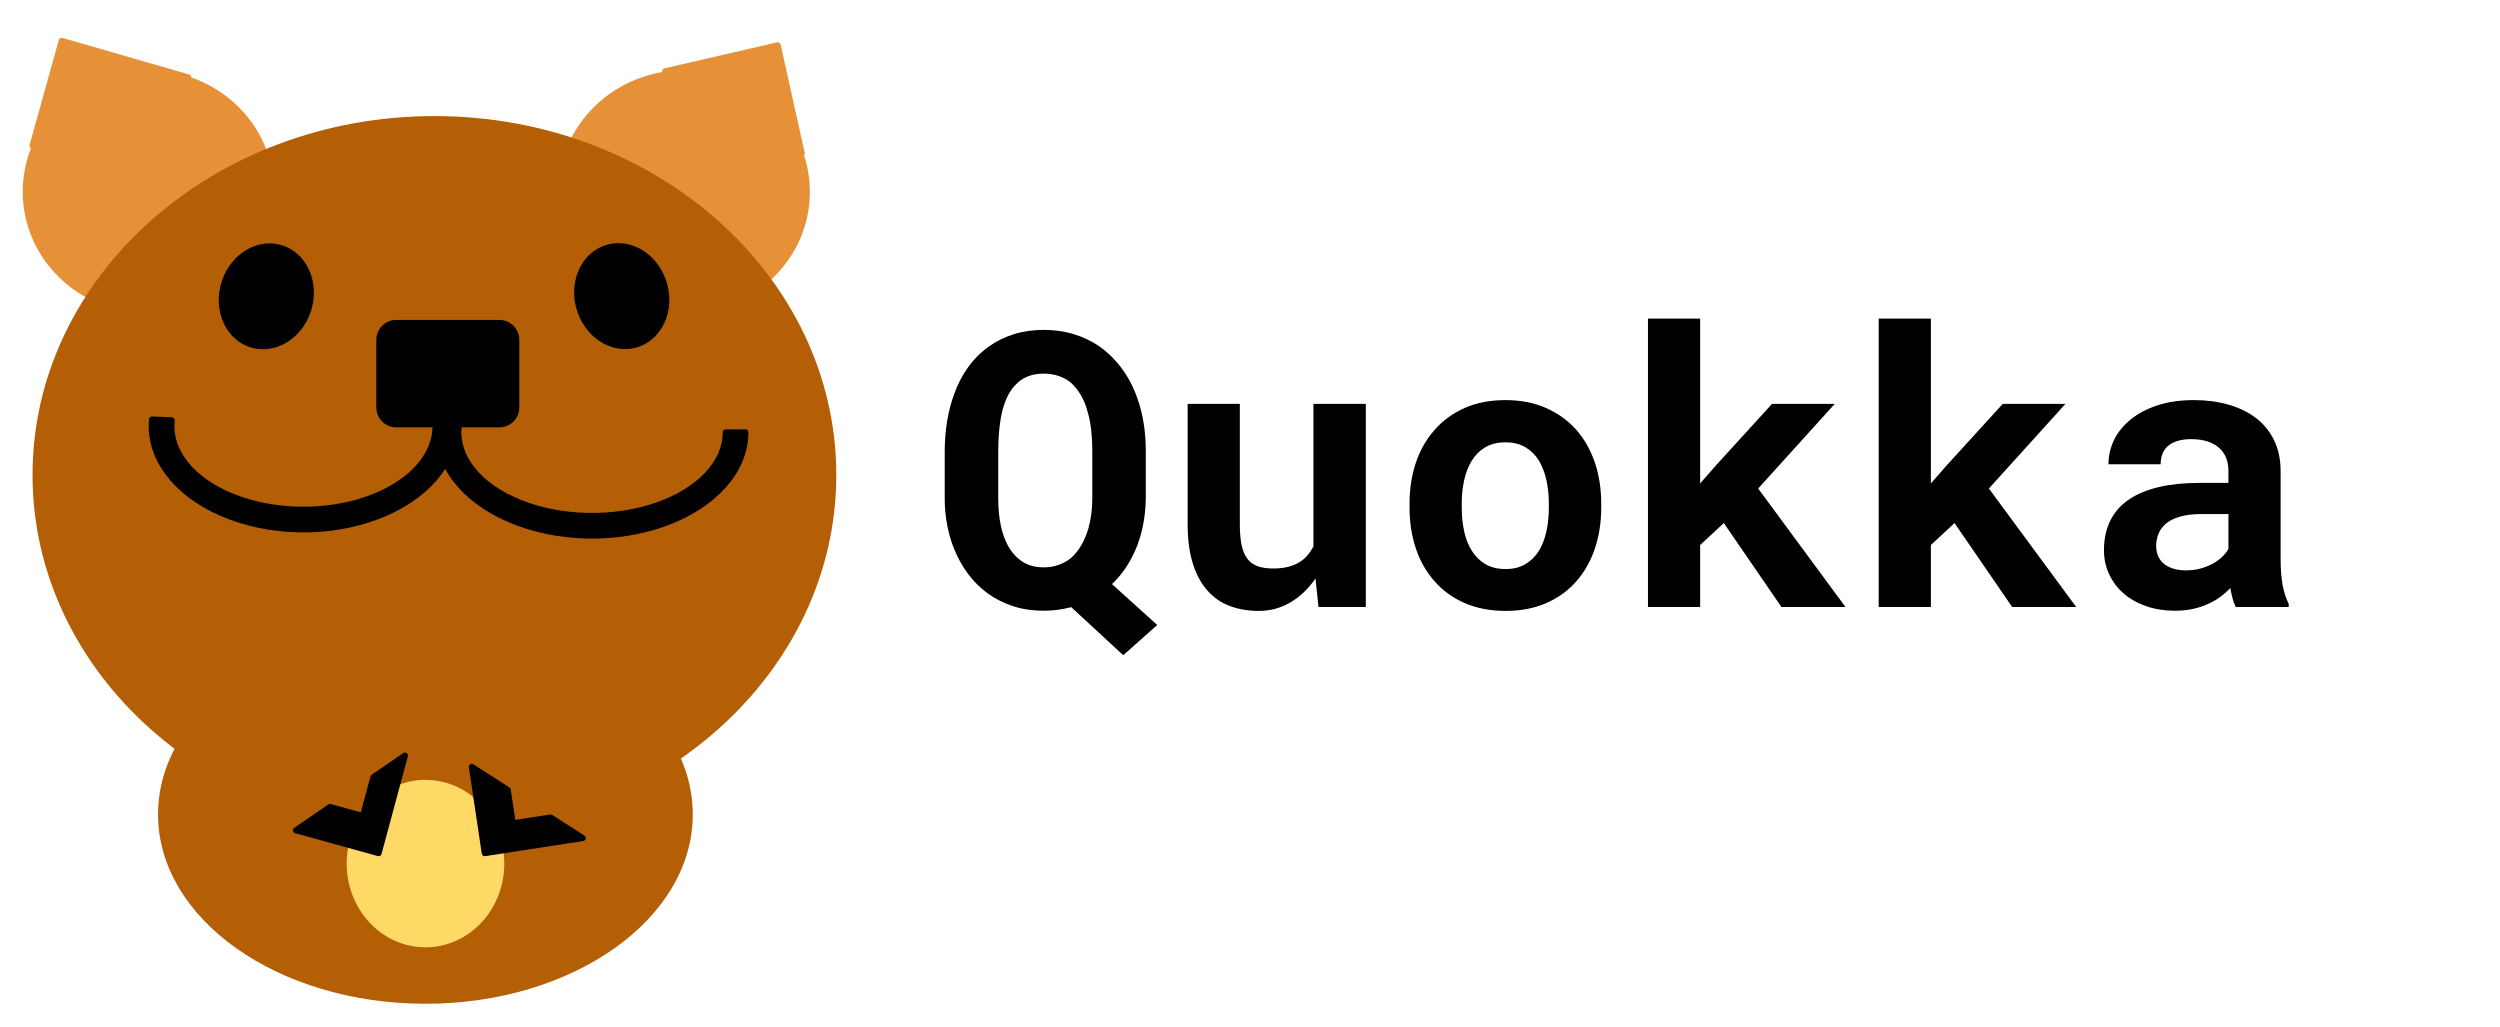 <svg version="1.1" viewBox="0.0 0.0 416.152 170.979" fill="none" stroke="none" stroke-linecap="square" stroke-miterlimit="10" xmlns:xlink="http://www.w3.org/1999/xlink" xmlns="http://www.w3.org/2000/svg"><clipPath id="p.0"><path d="m0 0l416.152 0l0 170.979l-416.152 0l0 -170.979z" clip-rule="nonzero"/></clipPath><g clip-path="url(#p.0)"><path fill="#000000" fill-opacity="0.0" d="m0 0l416.152 0l0 170.979l-416.152 0z" fill-rule="evenodd"/><path fill="#e69138" d="m3.782 31.926l0 0c0 -11.178 9.373 -20.239 20.934 -20.239l0 0c5.552 0 10.877 2.132 14.803 5.928c3.926 3.796 6.131 8.944 6.131 14.311l0 0c0 11.178 -9.373 20.239 -20.934 20.239l0 0c-11.562 0 -20.934 -9.061 -20.934 -20.239z" fill-rule="evenodd"/><path fill="#e69138" d="m10.27 6.795l21.085 6.087l-12.66 5.555l-5.753 -1.661l-1.327 4.767l-6.209 2.725z" fill-rule="evenodd"/><path stroke="#e69138" stroke-width="1.0" stroke-linejoin="round" stroke-linecap="butt" d="m10.27 6.795l21.085 6.087l-12.66 5.555l-5.753 -1.661l-1.327 4.767l-6.209 2.725z" fill-rule="evenodd"/><path fill="#e69138" d="m92.945 31.928l0 0c0 -11.178 9.373 -20.239 20.934 -20.239l0 0c5.552 0 10.877 2.132 14.803 5.928c3.926 3.796 6.131 8.944 6.131 14.311l0 0c0 11.178 -9.373 20.239 -20.934 20.239l0 0c-11.562 0 -20.934 -9.061 -20.934 -20.239z" fill-rule="evenodd"/><path fill="#e69138" d="m129.46 7.537l4.007 18.026l-10.921 -6.575l-0.923 -4.154l-4.319 0.997l-6.587 -3.966z" fill-rule="evenodd"/><path stroke="#e69138" stroke-width="1.0" stroke-linejoin="round" stroke-linecap="butt" d="m129.46 7.537l4.007 18.026l-10.921 -6.575l-0.923 -4.154l-4.319 0.997l-6.587 -3.966z" fill-rule="evenodd"/><path fill="#b45f06" d="m26.309 135.575l0 0c0 -17.403 19.925 -31.512 44.504 -31.512l0 0c24.579 0 44.504 14.108 44.504 31.512l0 0c0 17.404 -19.925 31.512 -44.504 31.512l0 0c-24.579 0 -44.504 -14.108 -44.504 -31.512z" fill-rule="evenodd"/><path fill="#b45f06" d="m5.415 79.07l0 0c0 -32.998 29.951 -59.748 66.898 -59.748l0 0c36.947 0 66.898 26.75 66.898 59.748l0 0c0 32.998 -29.951 59.748 -66.898 59.748l0 0c-36.947 0 -66.898 -26.75 -66.898 -59.748z" fill-rule="evenodd"/><path fill="#000000" d="m63.141 56.567l0 0c0 -1.554 1.26 -2.814 2.814 -2.814l17.176 0c0.746 0 1.462 0.296 1.99 0.824c0.528 0.528 0.824 1.243 0.824 1.99l0 11.254c0 1.554 -1.26 2.814 -2.814 2.814l-17.176 0c-1.554 0 -2.814 -1.26 -2.814 -2.814z" fill-rule="evenodd"/><path stroke="#000000" stroke-width="1.0" stroke-linejoin="round" stroke-linecap="butt" d="m63.141 56.567l0 0c0 -1.554 1.26 -2.814 2.814 -2.814l17.176 0c0.746 0 1.462 0.296 1.99 0.824c0.528 0.528 0.824 1.243 0.824 1.99l0 11.254c0 1.554 -1.26 2.814 -2.814 2.814l-17.176 0c-1.554 0 -2.814 -1.26 -2.814 -2.814z" fill-rule="evenodd"/><path fill="#000000" d="m75.772 70.945l0 0c0 6.272 -5.025 12.045 -13.109 15.063c-8.084 3.017 -17.943 2.798 -25.72 -0.571c-7.778 -3.369 -12.238 -9.353 -11.637 -15.612l3.275 0.146c-0.563 5.072 3.294 9.934 10.06 12.679c6.766 2.745 15.361 2.936 22.415 0.497c7.053 -2.439 11.441 -7.118 11.441 -12.202z" fill-rule="evenodd"/><path stroke="#000000" stroke-width="1.0" stroke-linejoin="round" stroke-linecap="butt" d="m75.772 70.945l0 0c0 6.272 -5.025 12.045 -13.109 15.063c-8.084 3.017 -17.943 2.798 -25.72 -0.571c-7.778 -3.369 -12.238 -9.353 -11.637 -15.612l3.275 0.146c-0.563 5.072 3.294 9.934 10.06 12.679c6.766 2.745 15.361 2.936 22.415 0.497c7.053 -2.439 11.441 -7.118 11.441 -12.202z" fill-rule="evenodd"/><path fill="#ffd966" d="m57.707 143.754l0 0c0 -7.697 5.873 -13.937 13.118 -13.937l0 0c3.479 0 6.816 1.468 9.276 4.082c2.46 2.614 3.842 6.159 3.842 9.855l0 0c0 7.697 -5.873 13.937 -13.118 13.937l0 0c-7.245 0 -13.118 -6.24 -13.118 -13.937z" fill-rule="evenodd"/><path fill="#000000" d="m63.03 142.023l-13.764 -3.811l5.673 -3.89l5.475 1.516l1.741 -6.465l5.253 -3.602z" fill-rule="evenodd"/><path stroke="#000000" stroke-width="1.0" stroke-linejoin="round" stroke-linecap="butt" d="m63.03 142.023l-13.764 -3.811l5.673 -3.89l5.475 1.516l1.741 -6.465l5.253 -3.602z" fill-rule="evenodd"/><path fill="#000000" d="m80.688 142.023l-2.142 -14.362l5.983 3.839l0.827 5.548l6.303 -0.973l5.344 3.429z" fill-rule="evenodd"/><path stroke="#000000" stroke-width="1.0" stroke-linejoin="round" stroke-linecap="butt" d="m80.688 142.023l-2.142 -14.362l5.983 3.839l0.827 5.548l6.303 -0.973l5.344 3.429z" fill-rule="evenodd"/><path fill="#000000" d="m37.45 46.81l0 0c1.531 -4.375 5.853 -6.793 9.654 -5.402l0 0c1.825 0.668 3.284 2.144 4.054 4.102c0.771 1.958 0.791 4.238 0.056 6.339l0 0c-1.531 4.375 -5.853 6.793 -9.654 5.402l0 0c-3.801 -1.392 -5.641 -6.066 -4.11 -10.441z" fill-rule="evenodd"/><path stroke="#000000" stroke-width="1.0" stroke-linejoin="round" stroke-linecap="butt" d="m37.45 46.81l0 0c1.531 -4.375 5.853 -6.793 9.654 -5.402l0 0c1.825 0.668 3.284 2.144 4.054 4.102c0.771 1.958 0.791 4.238 0.056 6.339l0 0c-1.531 4.375 -5.853 6.793 -9.654 5.402l0 0c-3.801 -1.392 -5.641 -6.066 -4.11 -10.441z" fill-rule="evenodd"/><path fill="#000000" d="m96.612 51.827l0 0c-1.539 -4.375 0.294 -9.056 4.094 -10.457l0 0c1.825 -0.672 3.869 -0.483 5.683 0.527c1.813 1.01 3.247 2.758 3.987 4.859l0 0c1.539 4.375 -0.294 9.056 -4.094 10.457l0 0c-3.801 1.4 -8.13 -1.011 -9.669 -5.386z" fill-rule="evenodd"/><path stroke="#000000" stroke-width="1.0" stroke-linejoin="round" stroke-linecap="butt" d="m96.612 51.827l0 0c-1.539 -4.375 0.294 -9.056 4.094 -10.457l0 0c1.825 -0.672 3.869 -0.483 5.683 0.527c1.813 1.01 3.247 2.758 3.987 4.859l0 0c1.539 4.375 -0.294 9.056 -4.094 10.457l0 0c-3.801 1.4 -8.13 -1.011 -9.669 -5.386z" fill-rule="evenodd"/><path fill="#000000" d="m124.081 71.976l0 0c0 6.273 -5.08 12.048 -13.253 15.064c-8.173 3.017 -18.138 2.795 -25.998 -0.577c-7.86 -3.372 -12.363 -9.36 -11.749 -15.619l3.276 0.146l0 0c-0.577 5.073 3.323 9.938 10.171 12.687c6.848 2.749 15.55 2.942 22.693 0.504c7.142 -2.438 11.585 -7.118 11.585 -12.204z" fill-rule="evenodd"/><path stroke="#000000" stroke-width="1.0" stroke-linejoin="round" stroke-linecap="butt" d="m124.081 71.976l0 0c0 6.273 -5.08 12.048 -13.253 15.064c-8.173 3.017 -18.138 2.795 -25.998 -0.577c-7.86 -3.372 -12.363 -9.36 -11.749 -15.619l3.276 0.146l0 0c-0.577 5.073 3.323 9.938 10.171 12.687c6.848 2.749 15.55 2.942 22.693 0.504c7.142 -2.438 11.585 -7.118 11.585 -12.204z" fill-rule="evenodd"/><path fill="#000000" fill-opacity="0.0" d="m145.604 30.598l308.598 0l0 96.945l-308.598 0z" fill-rule="evenodd"/><path fill="#000000" d="m190.729 83.007l0 -7.875q0 -2.406 -0.344 -4.609q-0.344 -2.203 -1.031 -4.141q-0.938 -2.75 -2.562 -4.969q-1.625 -2.219 -3.781 -3.75q-1.906 -1.312 -4.25 -2.031q-2.344 -0.719 -5.031 -0.719q-2.688 0 -4.969 0.719q-2.281 0.719 -4.125 2.031q-2.031 1.438 -3.5 3.484q-1.469 2.047 -2.344 4.578q-0.75 2.031 -1.141 4.422q-0.391 2.391 -0.391 4.984l0 7.875q0 2.25 0.406 4.391q0.406 2.141 1.188 4.047q0.875 2.188 2.297 4.094q1.422 1.906 3.328 3.281q1.875 1.344 4.188 2.094q2.312 0.75 5.062 0.75q1.219 0 2.359 -0.156q1.141 -0.156 2.234 -0.438l8.656 8.0l5.656 -5.031l-7.531 -6.812q1.219 -1.156 2.172 -2.547q0.953 -1.391 1.641 -2.922q0.875 -1.969 1.328 -4.188q0.453 -2.219 0.484 -4.562zm-8.906 -7.938l0 7.938q0 1.25 -0.156 2.484q-0.156 1.234 -0.469 2.391q-0.438 1.531 -1.203 2.875q-0.766 1.344 -1.859 2.25q-0.875 0.656 -1.969 1.047q-1.094 0.391 -2.438 0.391q-1.312 0 -2.359 -0.375q-1.047 -0.375 -1.828 -1.062q-1.094 -0.906 -1.812 -2.281q-0.719 -1.375 -1.094 -3.062q-0.25 -1.094 -0.359 -2.281q-0.109 -1.188 -0.109 -2.375l0 -7.938q0 -1.406 0.094 -2.703q0.094 -1.297 0.281 -2.453q0.312 -2.0 1.016 -3.609q0.703 -1.609 1.891 -2.641q0.812 -0.719 1.875 -1.094q1.062 -0.375 2.406 -0.375q1.406 0 2.547 0.406q1.141 0.406 2.016 1.125q0.906 0.844 1.625 2.047q0.719 1.203 1.094 2.672q0.438 1.406 0.625 3.094q0.188 1.688 0.188 3.531zm37.656 25.969l7.875 0l0 -33.812l-8.719 0l0 23.719q-0.406 0.812 -0.969 1.469q-0.562 0.656 -1.281 1.125q-0.844 0.531 -1.953 0.812q-1.109 0.281 -2.484 0.281q-1.531 0 -2.594 -0.375q-1.062 -0.375 -1.719 -1.25q-0.656 -0.844 -0.953 -2.25q-0.297 -1.406 -0.297 -3.469l0 -20.062l-8.688 0l0 20.0q0 3.844 0.859 6.578q0.859 2.734 2.422 4.484q1.562 1.781 3.75 2.594q2.188 0.812 4.812 0.812q2.875 0 5.297 -1.438q2.422 -1.438 4.141 -3.969l0.5 4.75zm15.156 -17.219l0 0.656q0 3.719 1.062 6.859q1.062 3.141 3.125 5.453q2.031 2.312 5.016 3.609q2.984 1.297 6.797 1.297q3.781 0 6.75 -1.297q2.969 -1.297 5.0 -3.609q2.031 -2.312 3.094 -5.453q1.062 -3.141 1.062 -6.859l0 -0.656q0 -3.688 -1.062 -6.828q-1.062 -3.141 -3.094 -5.453q-2.062 -2.312 -5.031 -3.625q-2.969 -1.312 -6.781 -1.312q-3.812 0 -6.766 1.312q-2.953 1.312 -4.984 3.625q-2.062 2.312 -3.125 5.453q-1.062 3.141 -1.062 6.828zm8.688 0.656l0 -0.656q0 -2.062 0.406 -3.906q0.406 -1.844 1.281 -3.25q0.875 -1.406 2.25 -2.219q1.375 -0.812 3.312 -0.812q1.969 0 3.344 0.812q1.375 0.812 2.25 2.219q0.844 1.406 1.25 3.25q0.406 1.844 0.406 3.906l0 0.656q0 2.125 -0.406 3.984q-0.406 1.859 -1.25 3.234q-0.875 1.406 -2.25 2.219q-1.375 0.812 -3.281 0.812q-1.969 0 -3.359 -0.812q-1.391 -0.812 -2.266 -2.219q-0.875 -1.375 -1.281 -3.234q-0.406 -1.859 -0.406 -3.984zm43.625 2.594l9.594 13.969l10.656 0l-14.531 -19.719l12.75 -14.094l-10.438 0l-9.344 10.25l-2.625 3.0l0 -27.438l-8.688 0l0 48.0l8.688 0l0 -10.312l3.938 -3.656zm38.406 0l9.594 13.969l10.656 0l-14.531 -19.719l12.75 -14.094l-10.438 0l-9.344 10.25l-2.625 3.0l0 -27.438l-8.688 0l0 48.0l8.688 0l0 -10.312l3.938 -3.656zm46.812 13.969l8.812 0l0 -0.531q-0.656 -1.281 -1.0 -3.062q-0.344 -1.781 -0.344 -4.5l0 -14.5q0 -2.938 -1.094 -5.172q-1.094 -2.234 -3.031 -3.703q-1.938 -1.469 -4.578 -2.219q-2.641 -0.75 -5.703 -0.75q-3.406 0 -6.047 0.859q-2.641 0.859 -4.453 2.328q-1.844 1.469 -2.797 3.406q-0.953 1.938 -0.953 4.094l8.688 0q0 -0.906 0.266 -1.656q0.266 -0.75 0.828 -1.281q0.625 -0.594 1.625 -0.922q1.0 -0.328 2.375 -0.328q1.562 0 2.734 0.391q1.172 0.391 1.953 1.109q0.75 0.688 1.125 1.641q0.375 0.953 0.375 2.141l0 2.0l-4.844 0q-3.75 0 -6.641 0.672q-2.891 0.672 -4.859 1.953q-2.188 1.406 -3.281 3.578q-1.094 2.172 -1.094 4.984q0 2.188 0.875 4.047q0.875 1.859 2.438 3.203q1.562 1.344 3.734 2.094q2.172 0.75 4.766 0.75q1.594 0 2.969 -0.297q1.375 -0.297 2.531 -0.828q1.125 -0.5 2.062 -1.188q0.938 -0.688 1.656 -1.469q0.156 0.906 0.375 1.719q0.219 0.812 0.531 1.438zm-8.281 -6.094q-1.219 0 -2.141 -0.297q-0.922 -0.297 -1.547 -0.797q-0.625 -0.531 -0.953 -1.297q-0.328 -0.766 -0.328 -1.672q0 -1.156 0.438 -2.141q0.438 -0.984 1.344 -1.703q0.906 -0.688 2.344 -1.078q1.438 -0.391 3.469 -0.391l4.438 0l0 5.812q-0.375 0.656 -1.031 1.297q-0.656 0.641 -1.562 1.141q-0.906 0.5 -2.031 0.812q-1.125 0.312 -2.438 0.312z" fill-rule="nonzero"/></g></svg>